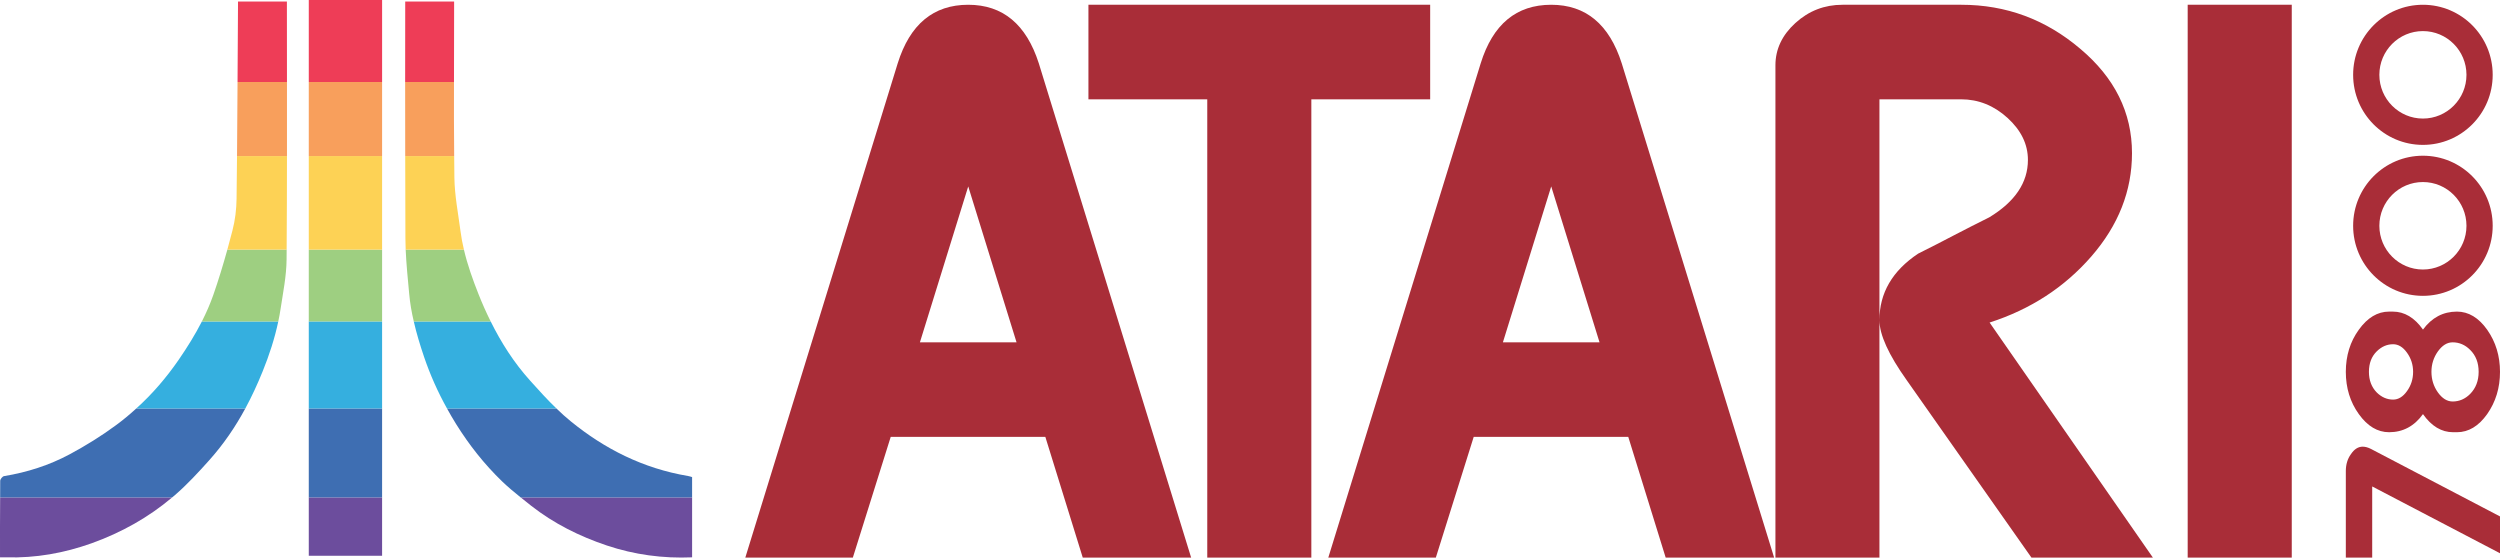 <?xml version="1.0" encoding="UTF-8" standalone="no"?>
<svg
   xmlns:dc="http://purl.org/dc/elements/1.1/"
   xmlns:cc="http://creativecommons.org/ns#"
   xmlns:rdf="http://www.w3.org/1999/02/22-rdf-syntax-ns#"
   xmlns:svg="http://www.w3.org/2000/svg"
   xmlns="http://www.w3.org/2000/svg"
   viewBox="0 0 533.405 118.969"
   height="118.969"
   width="533.405"
   xml:space="preserve"
   version="1.1"
   id="svg2"><defs
     id="defs6"><clipPath
       id="clipPath16"
       clipPathUnits="userSpaceOnUse"><path
         id="path18"
         d="m 0,95.175 426.724,0 L 426.724,0 0,0 0,95.175 Z" /></clipPath></defs><g
     transform="matrix(1.25,0,0,-1.25,0,118.969)"
     id="g10"><g
       id="g12"><g
         clip-path="url(#clipPath16)"
         id="g14"><g
           transform="translate(157.019,36.744)"
           id="g20"><path
             id="path22"
             style="fill:#a92d38;fill-opacity:1;fill-rule:nonzero;stroke:none"
             d="M 0,0 8.247,26.613 16.494,0 0,0 Z m 20.294,47.621 c -2.139,6.665 -6.151,9.997 -12.047,9.997 -5.94,0 -9.952,-3.332 -12.036,-9.997 l -26.012,-84.365 18.355,0 6.464,20.607 26.391,0 6.386,-20.607 18.5,0 -26.001,84.365 z" /></g><g
           transform="translate(185.784,94.362)"
           id="g24"><path
             id="path26"
             style="fill:#a92d38;fill-opacity:1;fill-rule:nonzero;stroke:none"
             d="m 0,0 0,-16.137 20.283,0 0,-78.225 17.765,0 0,78.225 20.283,0 L 58.331,0 0,0 Z" /></g><g
           transform="translate(256.53,36.744)"
           id="g28"><path
             id="path30"
             style="fill:#a92d38;fill-opacity:1;fill-rule:nonzero;stroke:none"
             d="M 0,0 8.247,26.613 16.494,0 0,0 Z m 20.283,47.621 c -2.128,6.665 -6.14,9.997 -12.036,9.997 -5.951,0 -9.963,-3.332 -12.036,-9.997 l -26.012,-84.365 18.355,0 6.464,20.607 26.38,0 6.386,-20.607 18.511,0 -26.012,84.365 z" /></g><g
           transform="translate(339.602,40.121)"
           id="g32"><path
             id="path34"
             style="fill:#a92d38;fill-opacity:1;fill-rule:nonzero;stroke:none"
             d="m 0,0 c 6.999,2.251 12.783,6.018 17.363,11.278 4.625,5.316 6.944,11.19 6.944,17.631 0,6.932 -2.954,12.884 -8.849,17.832 -5.896,5.004 -12.65,7.5 -20.284,7.5 l -20.283,0 c -3.076,0 -5.751,-1.036 -8.035,-3.109 -2.274,-2.073 -3.411,-4.48 -3.411,-7.222 l 0,-84.031 17.754,0 0,78.225 13.931,0 c 2.964,0 5.606,-1.059 7.935,-3.177 2.318,-2.117 3.477,-4.502 3.477,-7.166 0,-3.867 -2.196,-7.132 -6.587,-9.796 -2.084,-1.036 -4.101,-2.062 -6.085,-3.098 -1.972,-1.036 -4,-2.073 -6.073,-3.109 -4.391,-2.931 -6.598,-6.709 -6.598,-11.346 0,-2.485 1.56,-5.906 4.67,-10.275 l 21.275,-30.258 20.729,0 L 0,0 Z" /></g><path
           id="path36"
           style="fill:#a92d38;fill-opacity:1;fill-rule:nonzero;stroke:none"
           d="m 373.415,0 17.765,0 0,94.362 -17.765,0 0,-94.362 z" /><g
           transform="translate(404.705,18.544)"
           id="g38"><path
             id="path40"
             style="fill:#a92d38;fill-opacity:1;fill-rule:nonzero;stroke:none"
             d="m 0,0 c -0.501,0.257 -0.972,0.39 -1.412,0.39 -0.767,0 -1.443,-0.421 -2.016,-1.284 -0.583,-0.801 -0.869,-1.767 -0.869,-2.887 l 0,-14.763 4.502,0 0,12.144 21.814,-11.404 0,6.287 L 0,0 Z" /></g><g
           transform="translate(421.628,27.933)"
           id="g42"><path
             id="path44"
             style="fill:#a92d38;fill-opacity:1;fill-rule:nonzero;stroke:none"
             d="m 0,0 c -0.859,-0.863 -1.86,-1.288 -2.989,-1.288 -0.936,0 -1.77,0.515 -2.514,1.546 -0.731,1.03 -1.103,2.202 -1.103,3.516 0,1.301 0.372,2.46 1.103,3.49 0.744,1.03 1.578,1.546 2.514,1.546 C -1.86,8.81 -0.859,8.385 0,7.522 0.962,6.581 1.45,5.332 1.45,3.774 1.45,2.241 0.962,0.979 0,0 m -10.78,0.482 c -0.685,-0.965 -1.477,-1.447 -2.366,-1.447 -1.032,0 -1.957,0.398 -2.785,1.206 -0.901,0.916 -1.345,2.097 -1.345,3.532 0,1.459 0.444,2.628 1.345,3.508 0.828,0.808 1.753,1.205 2.785,1.205 0.889,0 1.681,-0.482 2.366,-1.446 0.696,-0.965 1.044,-2.05 1.044,-3.267 0,-1.23 -0.348,-2.327 -1.044,-3.291 M 2.906,10.963 c -1.463,2.054 -3.182,3.092 -5.157,3.092 -2.363,0 -4.297,-1.027 -5.801,-3.072 -1.443,2.045 -3.162,3.072 -5.147,3.072 l -0.634,0 c -1.975,0 -3.694,-1.038 -5.168,-3.092 -1.483,-2.045 -2.22,-4.449 -2.22,-7.192 0,-2.743 0.737,-5.147 2.22,-7.212 1.474,-2.055 3.193,-3.092 5.168,-3.092 2.373,0 4.297,1.037 5.781,3.092 1.442,-2.055 3.161,-3.092 5.146,-3.092 l 0.655,0 c 1.975,0 3.694,1.037 5.157,3.092 1.463,2.086 2.19,4.49 2.19,7.212 0,2.712 -0.727,5.106 -2.19,7.192" /></g><g
           transform="translate(413.566,49.172)"
           id="g46"><path
             id="path48"
             style="fill:#a92d38;fill-opacity:1;fill-rule:nonzero;stroke:none"
             d="m 0,0 c -4.104,0 -7.435,3.345 -7.435,7.466 0,4.121 3.331,7.465 7.435,7.465 4.104,0 7.435,-3.344 7.435,-7.465 C 7.435,3.345 4.104,0 0,0 m 0,19.424 c -6.579,0 -11.91,-5.353 -11.91,-11.958 0,-6.606 5.331,-11.959 11.91,-11.959 6.579,0 11.91,5.353 11.91,11.959 0,6.605 -5.331,11.958 -11.91,11.958" /></g><g
           transform="translate(413.566,74.938)"
           id="g50"><path
             id="path52"
             style="fill:#a92d38;fill-opacity:1;fill-rule:nonzero;stroke:none"
             d="m 0,0 c -4.104,0 -7.435,3.345 -7.435,7.466 0,4.121 3.331,7.465 7.435,7.465 4.104,0 7.435,-3.344 7.435,-7.465 C 7.435,3.345 4.104,0 0,0 m 0,19.424 c -6.579,0 -11.91,-5.353 -11.91,-11.958 0,-6.606 5.331,-11.959 11.91,-11.959 6.579,0 11.91,5.353 11.91,11.959 0,6.605 -5.331,11.958 -11.91,11.958" /></g><path
           id="path54"
           style="fill:#6c4d9d;fill-opacity:1;fill-rule:evenodd;stroke:none"
           d="m 65.22,0.312 -12.516,0 0,9.963 12.516,0 0,-9.963 z" /><g
           transform="translate(118.135,10.275)"
           id="g56"><path
             id="path58"
             style="fill:#6c4d9d;fill-opacity:1;fill-rule:evenodd;stroke:none"
             d="m 0,0 0,-10.231 c -4.993,-0.212 -9.852,0.446 -14.544,2.017 -4.725,1.583 -9.083,3.778 -12.916,6.776 -0.602,0.468 -1.215,0.948 -1.806,1.438 L 0,0 Z" /></g><g
           transform="translate(29.39,10.275)"
           id="g60"><path
             id="path62"
             style="fill:#6c4d9d;fill-opacity:1;fill-rule:evenodd;stroke:none"
             d="m 0,0 c -4.023,-3.399 -8.637,-5.996 -13.764,-7.835 -4.692,-1.671 -9.517,-2.541 -14.555,-2.396 l -1.069,0 c 0,3.477 -0.012,6.865 0.022,10.231 L 0,0 Z" /></g><g
           transform="translate(41.872,25.454)"
           id="g64"><path
             id="path66"
             style="fill:#3e6eb2;fill-opacity:1;fill-rule:evenodd;stroke:none"
             d="m 0,0 c -1.683,-3.12 -3.689,-6.074 -6.13,-8.804 -1.861,-2.084 -3.766,-4.146 -5.895,-5.996 -0.156,-0.134 -0.301,-0.256 -0.457,-0.379 l -29.366,0 c -0.011,0.947 0,1.883 0.011,2.831 0,0.278 0.39,0.758 0.657,0.802 3.957,0.647 7.713,1.861 11.156,3.7 2.742,1.471 5.417,3.121 7.891,4.948 1.237,0.903 2.407,1.873 3.521,2.898 L 0,0 Z" /></g><g
           transform="translate(118.135,13.741)"
           id="g68"><path
             id="path70"
             style="fill:#3e6eb2;fill-opacity:1;fill-rule:evenodd;stroke:none"
             d="m 0,0 0,-3.466 -29.266,0 c -1.103,0.88 -2.173,1.783 -3.176,2.742 -3.054,2.953 -5.639,6.241 -7.846,9.785 -0.546,0.869 -1.059,1.761 -1.549,2.652 l 18.678,0 c 0.792,-0.769 1.605,-1.516 2.463,-2.207 C -14.945,4.826 -8.381,1.482 -0.713,0.19 -0.468,0.156 -0.234,0.067 0,0" /></g><path
           id="path72"
           style="fill:#3e6eb2;fill-opacity:1;fill-rule:evenodd;stroke:none"
           d="m 65.22,10.275 -12.516,0 0,15.179 12.516,0 0,-15.179 z" /><path
           id="path74"
           style="fill:#35afdf;fill-opacity:1;fill-rule:evenodd;stroke:none"
           d="m 65.22,25.454 -12.516,0 0,14.856 12.516,0 0,-14.856 z" /><g
           transform="translate(94.977,25.454)"
           id="g76"><path
             id="path78"
             style="fill:#35afdf;fill-opacity:1;fill-rule:evenodd;stroke:none"
             d="m 0,0 -18.678,0 c -1.572,2.82 -2.876,5.751 -3.912,8.793 -0.68,2.006 -1.293,4.012 -1.761,6.063 l 13.128,0 C -9.428,11.234 -7.244,7.801 -4.447,4.703 -3.009,3.109 -1.56,1.493 0,0" /></g><g
           transform="translate(47.5,40.31)"
           id="g80"><path
             id="path82"
             style="fill:#35afdf;fill-opacity:1;fill-rule:evenodd;stroke:none"
             d="m 0,0 c -0.613,-2.909 -1.538,-5.74 -2.664,-8.515 -0.88,-2.173 -1.85,-4.29 -2.964,-6.341 l -18.612,0 c 2.764,2.485 5.16,5.294 7.256,8.336 1.448,2.107 2.797,4.269 3.945,6.52 L 0,0 Z" /></g><g
           transform="translate(48.927,52.569)"
           id="g84"><path
             id="path86"
             style="fill:#9ecf81;fill-opacity:1;fill-rule:evenodd;stroke:none"
             d="m 0,0 c 0,-0.557 -0.011,-1.114 -0.011,-1.672 -0.022,-2.819 -0.602,-5.65 -1.026,-8.459 -0.111,-0.713 -0.234,-1.426 -0.39,-2.128 l -13.039,0 c 0.747,1.471 1.404,2.975 1.95,4.525 0.892,2.552 1.672,5.137 2.397,7.734 L 0,0 Z" /></g><path
           id="path88"
           style="fill:#9ecf81;fill-opacity:1;fill-rule:evenodd;stroke:none"
           d="m 65.22,40.31 -12.516,0 0,12.259 12.516,0 0,-12.259 z" /><g
           transform="translate(83.754,40.31)"
           id="g90"><path
             id="path92"
             style="fill:#9ecf81;fill-opacity:1;fill-rule:evenodd;stroke:none"
             d="m 0,0 -13.128,0 c -0.368,1.549 -0.636,3.12 -0.781,4.703 -0.234,2.519 -0.49,5.037 -0.601,7.556 l 9.941,0 C -3.967,9.674 -3.065,7.155 -2.073,4.647 -1.449,3.076 -0.758,1.516 0,0" /></g><g
           transform="translate(48.983,68.54)"
           id="g94"><path
             id="path96"
             style="fill:#fdd255;fill-opacity:1;fill-rule:evenodd;stroke:none"
             d="m 0,0 c 0,-5.327 -0.022,-10.654 -0.056,-15.97 l -10.119,0 c 0.301,1.092 0.591,2.173 0.869,3.265 0.457,1.75 0.68,3.6 0.702,5.405 0.034,2.43 0.056,4.87 0.078,7.3 L 0,0 Z" /></g><g
           transform="translate(79.185,52.569)"
           id="g98"><path
             id="path100"
             style="fill:#fdd255;fill-opacity:1;fill-rule:evenodd;stroke:none"
             d="m 0,0 -9.941,0 c -0.022,0.635 -0.045,1.271 -0.045,1.906 -0.022,4.692 -0.033,9.372 -0.033,14.064 l 8.358,0 c 0,-1.226 0.023,-2.452 0.034,-3.666 C -1.583,9.239 -0.981,6.185 -0.579,3.132 -0.446,2.073 -0.245,1.036 0,0" /></g><path
           id="path102"
           style="fill:#fdd255;fill-opacity:1;fill-rule:evenodd;stroke:none"
           d="m 65.22,52.569 -12.516,0 0,15.97 12.516,0 0,-15.97 z" /><path
           id="path104"
           style="fill:#f89f5c;fill-opacity:1;fill-rule:evenodd;stroke:none"
           d="m 65.22,68.54 -12.516,0 0,12.638 12.516,0 0,-12.638 z" /><g
           transform="translate(77.524,68.54)"
           id="g106"><path
             id="path108"
             style="fill:#f89f5c;fill-opacity:1;fill-rule:evenodd;stroke:none"
             d="M 0,0 -8.359,0 C -8.37,4.213 -8.37,8.425 -8.37,12.638 l 8.337,0 C -0.045,8.414 -0.045,4.202 0,0" /></g><g
           transform="translate(48.983,81.178)"
           id="g110"><path
             id="path112"
             style="fill:#f89f5c;fill-opacity:1;fill-rule:evenodd;stroke:none"
             d="m 0,0 0,-12.638 -8.526,0 C -8.492,-8.425 -8.459,-4.213 -8.437,0 L 0,0 Z" /></g><g
           transform="translate(48.971,93.727)"
           id="g114"><path
             id="path116"
             style="fill:#ee3d57;fill-opacity:1;fill-rule:evenodd;stroke:none"
             d="m 0,0 c 0,-4.19 0,-8.37 0.011,-12.549 l -8.436,0 c 0.033,4.358 0.055,8.715 0.078,13.073 l 0,0.657 L 0,1.181 0,0 Z" /></g><g
           transform="translate(77.513,94.919)"
           id="g118"><path
             id="path120"
             style="fill:#ee3d57;fill-opacity:1;fill-rule:evenodd;stroke:none"
             d="M 0,0 0,-1.126 C 0,-5.327 -0.022,-9.54 -0.022,-13.741 l -8.337,0 c 0.012,4.168 0.012,8.325 0.012,12.493 L -8.347,0 0,0 Z" /></g><path
           id="path122"
           style="fill:#ee3d57;fill-opacity:1;fill-rule:evenodd;stroke:none"
           d="m 52.705,95.175 12.516,0 0,-13.998 -12.516,0 0,13.998 z" /></g></g></g></svg>